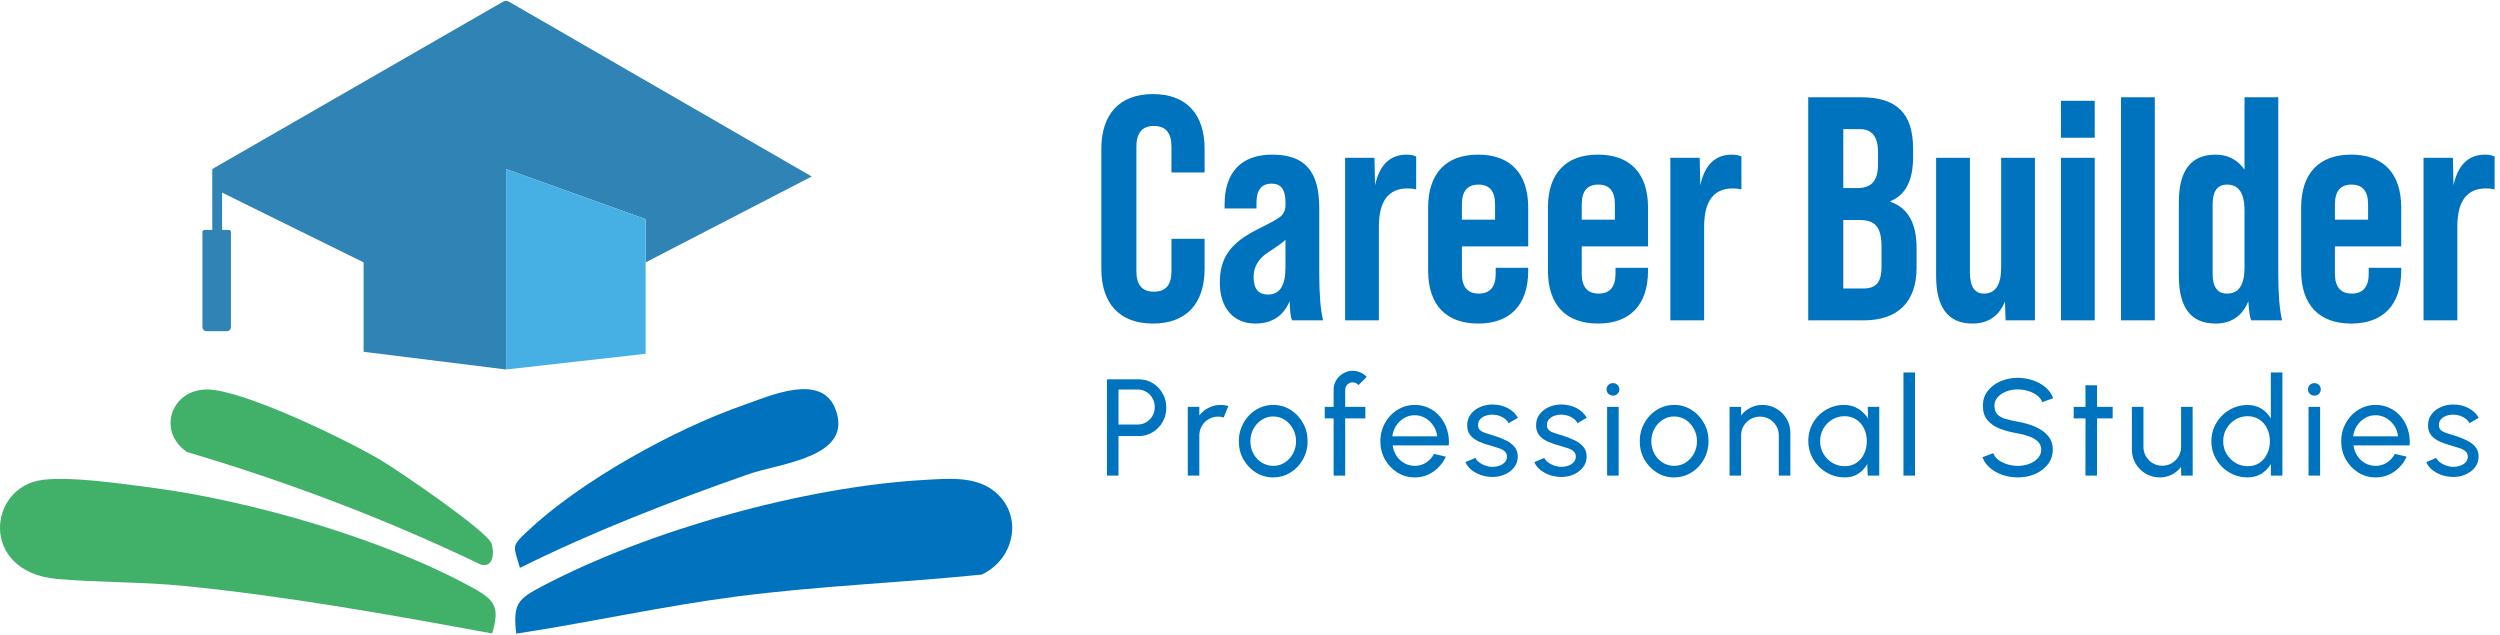 <svg width="1272" height="323" viewBox="0 0 1272 323" fill="none" xmlns="http://www.w3.org/2000/svg">
<path d="M255.958 0.862L108 86V117H104C103.448 117 103 117.448 103 118V166.5C103 167.605 103.895 168.5 105 168.5H115.5C116.605 168.5 117.5 167.605 117.5 166.5V118C117.5 117.448 117.052 117 116.5 117H113V98L185 133.5V179L257.457 188V86L328.5 111.5V133.5L413 89.803L258.955 0.865C258.028 0.329 256.886 0.329 255.958 0.862Z" fill="#3083B5"/>
<path d="M257.5 188L328.5 180V111.5L257.5 86V188Z" fill="#46B0E4"/>
<path d="M262.648 322.387C260.909 307.112 263.482 304.794 275.906 298.257C330.007 269.77 409.443 247.564 470.428 244.179C482.064 243.53 495.554 242.209 505.174 249.395C521.098 261.309 516.601 284.349 499.495 292.346C458.073 296.519 416.327 298.141 375.021 303.472C337.378 308.34 300.175 316.708 262.671 322.387H262.648Z" fill="#0072BE"/>
<path d="M250.404 322.317C198.296 312.721 145.98 303.31 93.154 298.071C72.084 295.985 49.739 296.449 28.878 294.548C-10.55 290.978 -6.332 247.517 21.855 244.133C36.388 242.371 60.379 245.964 75.538 247.888C127.066 254.471 195.793 274.22 241.248 299.485C252.351 305.651 254.159 309.429 250.427 322.317H250.404Z" fill="#41B068"/>
<path d="M264.519 288.905C261.413 277.756 259.837 278.335 267.973 270.64C295.301 244.725 343.283 218.254 378.817 205.923C391.473 201.519 417.526 189.651 424.874 207.661C435.073 232.718 396.943 235.616 381.065 241.179C341.428 255.086 302.185 270.246 264.542 288.905H264.519Z" fill="#0072BE"/>
<path d="M105.332 198.168C123.527 198.168 176.492 223.897 193.645 234.05C202.198 239.103 248.256 270.418 250.133 276.677C251.478 281.127 251.269 288.776 244.802 287.339C196.612 264.183 146.475 245.176 95.156 229.993C79.765 219.516 86.997 198.168 105.332 198.168Z" fill="#41B068"/>
<path d="M560.363 136.73V75.759C560.363 58.084 569.606 47.868 586.633 47.868C603.659 47.868 612.902 58.084 612.902 75.759V87.758H596.038V74.624C596.038 67.651 593.119 64.083 587.119 64.083C581.119 64.083 578.2 67.651 578.2 74.624V138.028C578.2 145 581.119 148.406 587.119 148.406C593.119 148.406 596.038 145 596.038 138.028V121.487H612.902V136.73C612.902 154.406 603.659 164.622 586.633 164.622C569.606 164.622 560.363 154.406 560.363 136.73ZM673.187 163H657.458C656.647 161.541 656.323 158.297 656.161 153.271C652.917 160.892 647.08 164.622 638.647 164.622C627.621 164.622 620.648 156.676 620.648 143.865C620.648 130.893 626.161 123.433 640.593 116.298C646.593 113.38 650.323 111.271 651.782 109.974C653.242 108.515 654.052 106.731 654.052 104.461V102.839C654.052 96.515 651.782 93.434 647.08 93.434C641.891 93.434 639.296 96.677 639.296 103.001V106.082H623.08V103.974C623.08 87.758 631.512 78.678 647.242 78.678C664.106 78.678 671.241 87.272 671.241 105.92V139.163C671.241 149.703 671.89 157.649 673.187 163ZM645.134 149.865C651.134 149.865 654.052 145.325 654.052 136.082V121.974C653.242 122.947 650.323 125.055 645.62 128.136C640.431 131.379 637.837 135.595 637.837 140.946C637.837 146.946 640.269 149.865 645.134 149.865ZM715.684 78.678C717.63 78.678 719.251 79.002 720.549 79.651V96.353C719.251 96.029 717.792 95.867 716.17 95.867C706.441 95.867 701.576 102.353 701.576 115.325V163H684.387V80.299H699.306L699.63 94.245C701.901 83.867 707.252 78.678 715.684 78.678ZM777.549 105.596V125.379H743.82V139.325C743.82 145.973 746.739 149.379 752.414 149.379C758.09 149.379 761.009 145.973 761.009 139.325V136.244H777.549V137.703C777.549 155.054 768.468 164.622 752.09 164.622C735.712 164.622 726.631 155.054 726.631 137.703V105.596C726.631 88.245 735.712 78.678 752.09 78.678C768.468 78.678 777.549 88.245 777.549 105.596ZM743.82 103.974V111.758H760.684V103.974C760.684 97.326 757.928 93.921 752.252 93.921C746.576 93.921 743.82 97.326 743.82 103.974ZM838.516 105.596V125.379H804.787V139.325C804.787 145.973 807.706 149.379 813.382 149.379C819.057 149.379 821.976 145.973 821.976 139.325V136.244H838.516V137.703C838.516 155.054 829.436 164.622 813.058 164.622C796.68 164.622 787.599 155.054 787.599 137.703V105.596C787.599 88.245 796.68 78.678 813.058 78.678C829.436 78.678 838.516 88.245 838.516 105.596ZM804.787 103.974V111.758H821.652V103.974C821.652 97.326 818.895 93.921 813.22 93.921C807.544 93.921 804.787 97.326 804.787 103.974ZM881.168 78.678C883.114 78.678 884.735 79.002 886.033 79.651V96.353C884.735 96.029 883.276 95.867 881.654 95.867C871.925 95.867 867.06 102.353 867.06 115.325V163H849.871V80.299H864.79L865.114 94.245C867.384 83.867 872.736 78.678 881.168 78.678ZM948.077 163H920.024V49.489H946.942C965.266 49.489 973.374 57.921 973.374 75.597V80.137C973.374 91.812 969.482 99.272 961.861 102.353V102.677C970.779 105.758 975.158 113.542 975.158 126.352V136.082C975.158 153.595 965.752 163 948.077 163ZM937.861 65.705V95.704H944.834C951.969 95.704 955.536 92.299 955.536 83.705V77.38C955.536 69.597 952.455 65.705 946.456 65.705H937.861ZM937.861 111.92V146.784H948.077C954.401 146.784 957.32 143.865 957.32 135.595V125.704C957.32 115.325 954.077 111.92 945.807 111.92H937.861ZM1018.18 136.082V80.299H1035.37V163H1020.45L1020.12 153.433C1017.04 160.892 1011.53 164.622 1003.58 164.622C991.259 164.622 985.097 156.514 985.097 140.46V80.299H1002.29V138.514C1002.29 145.811 1004.72 149.379 1009.42 149.379C1015.26 149.379 1018.18 145 1018.18 136.082ZM1065.8 70.083H1048.61V51.273H1065.8V70.083ZM1065.8 163H1048.61V80.299H1065.8V163ZM1096.36 163H1079.17V49.489H1096.36V163ZM1161.14 163H1145.41C1144.76 161.703 1144.28 158.46 1143.95 153.271C1140.87 160.892 1135.2 164.622 1127.25 164.622C1114.76 164.622 1108.6 156.514 1108.6 140.46V102.839C1108.6 86.786 1114.76 78.678 1127.25 78.678C1133.57 78.678 1138.44 81.272 1142.01 86.299V49.489H1159.19V139.163C1159.19 149.703 1159.84 157.649 1161.14 163ZM1133.09 149.379C1139.09 149.379 1142.01 145 1142.01 136.082V107.218C1142.01 98.299 1139.09 93.921 1133.09 93.921C1128.22 93.921 1125.79 97.326 1125.79 103.974V139.325C1125.79 145.973 1128.22 149.379 1133.09 149.379ZM1221.74 105.596V125.379H1188.01V139.325C1188.01 145.973 1190.93 149.379 1196.61 149.379C1202.28 149.379 1205.2 145.973 1205.2 139.325V136.244H1221.74V137.703C1221.74 155.054 1212.66 164.622 1196.28 164.622C1179.91 164.622 1170.82 155.054 1170.82 137.703V105.596C1170.82 88.245 1179.91 78.678 1196.28 78.678C1212.66 78.678 1221.74 88.245 1221.74 105.596ZM1188.01 103.974V111.758H1204.88V103.974C1204.88 97.326 1202.12 93.921 1196.45 93.921C1190.77 93.921 1188.01 97.326 1188.01 103.974ZM1264.39 78.678C1266.34 78.678 1267.96 79.002 1269.26 79.651V96.353C1267.96 96.029 1266.5 95.867 1264.88 95.867C1255.15 95.867 1250.29 102.353 1250.29 115.325V163H1233.1V80.299H1248.02L1248.34 94.245C1250.61 83.867 1255.96 78.678 1264.39 78.678Z" fill="#0073BE"/>
<path d="M563.212 242V193H579.382C582.018 193 584.387 193.642 586.487 194.925C588.61 196.208 590.29 197.947 591.527 200.14C592.787 202.31 593.417 204.737 593.417 207.42C593.417 210.15 592.775 212.612 591.492 214.805C590.232 216.975 588.528 218.702 586.382 219.985C584.258 221.245 581.925 221.875 579.382 221.875H569.092V242H563.212ZM569.092 215.995H578.857C580.443 215.995 581.89 215.61 583.197 214.84C584.527 214.047 585.577 212.985 586.347 211.655C587.14 210.302 587.537 208.785 587.537 207.105C587.537 205.402 587.14 203.885 586.347 202.555C585.577 201.202 584.527 200.14 583.197 199.37C581.89 198.577 580.443 198.18 578.857 198.18H569.092V215.995ZM604.342 242V207H610.222V211.375C611.459 209.742 613.022 208.447 614.912 207.49C616.802 206.51 618.856 206.02 621.072 206.02C622.426 206.02 623.732 206.195 624.992 206.545L622.612 212.425C621.656 212.122 620.722 211.97 619.812 211.97C618.062 211.97 616.452 212.402 614.982 213.265C613.536 214.105 612.381 215.248 611.517 216.695C610.654 218.142 610.222 219.752 610.222 221.525V242H604.342ZM647.816 242.91C644.596 242.91 641.656 242.082 638.996 240.425C636.359 238.768 634.248 236.552 632.661 233.775C631.098 230.975 630.316 227.883 630.316 224.5C630.316 221.933 630.771 219.542 631.681 217.325C632.591 215.085 633.839 213.125 635.426 211.445C637.036 209.742 638.903 208.412 641.026 207.455C643.149 206.498 645.413 206.02 647.816 206.02C651.036 206.02 653.964 206.848 656.601 208.505C659.261 210.162 661.373 212.39 662.936 215.19C664.523 217.99 665.316 221.093 665.316 224.5C665.316 227.043 664.861 229.423 663.951 231.64C663.041 233.857 661.781 235.817 660.171 237.52C658.584 239.2 656.729 240.518 654.606 241.475C652.506 242.432 650.243 242.91 647.816 242.91ZM647.816 237.03C650.009 237.03 651.981 236.458 653.731 235.315C655.504 234.148 656.893 232.62 657.896 230.73C658.923 228.817 659.436 226.74 659.436 224.5C659.436 222.213 658.911 220.113 657.861 218.2C656.834 216.287 655.446 214.758 653.696 213.615C651.946 212.472 649.986 211.9 647.816 211.9C645.623 211.9 643.651 212.483 641.901 213.65C640.151 214.793 638.763 216.322 637.736 218.235C636.709 220.148 636.196 222.237 636.196 224.5C636.196 226.833 636.721 228.957 637.771 230.87C638.821 232.76 640.233 234.265 642.006 235.385C643.779 236.482 645.716 237.03 647.816 237.03ZM684.431 198.355V207H694.686V212.88H684.431V242H678.551V212.88H674.036V207H678.551V198.355C678.551 196.558 678.983 194.937 679.846 193.49C680.733 192.02 681.911 190.853 683.381 189.99C684.874 189.103 686.508 188.66 688.281 188.66C689.588 188.66 690.859 188.928 692.096 189.465C693.333 189.978 694.429 190.748 695.386 191.775L691.186 195.94C690.859 195.497 690.428 195.158 689.891 194.925C689.378 194.668 688.841 194.54 688.281 194.54C687.231 194.54 686.321 194.913 685.551 195.66C684.804 196.407 684.431 197.305 684.431 198.355ZM719.823 242.91C716.603 242.91 713.663 242.082 711.003 240.425C708.366 238.768 706.255 236.552 704.668 233.775C703.105 230.975 702.323 227.883 702.323 224.5C702.323 221.933 702.778 219.542 703.688 217.325C704.598 215.085 705.846 213.125 707.433 211.445C709.043 209.742 710.91 208.412 713.033 207.455C715.156 206.498 717.42 206.02 719.823 206.02C722.46 206.02 724.875 206.557 727.068 207.63C729.285 208.68 731.175 210.15 732.738 212.04C734.325 213.93 735.503 216.123 736.273 218.62C737.066 221.117 737.358 223.788 737.148 226.635H708.588C708.868 228.618 709.521 230.392 710.548 231.955C711.575 233.495 712.881 234.72 714.468 235.63C716.078 236.54 717.863 237.007 719.823 237.03C721.923 237.03 723.825 236.493 725.528 235.42C727.231 234.323 728.608 232.83 729.658 230.94L735.643 232.34C734.243 235.443 732.131 237.987 729.308 239.97C726.485 241.93 723.323 242.91 719.823 242.91ZM708.413 222.015H731.233C731.046 220.055 730.416 218.27 729.343 216.66C728.27 215.027 726.905 213.72 725.248 212.74C723.591 211.76 721.783 211.27 719.823 211.27C717.863 211.27 716.066 211.748 714.433 212.705C712.8 213.662 711.446 214.957 710.373 216.59C709.323 218.2 708.67 220.008 708.413 222.015ZM758.758 242.665C756.868 242.595 755.024 242.245 753.228 241.615C751.454 240.962 749.891 240.087 748.538 238.99C747.208 237.87 746.239 236.587 745.633 235.14L750.673 232.97C751.023 233.763 751.653 234.51 752.563 235.21C753.473 235.91 754.523 236.47 755.713 236.89C756.903 237.31 758.104 237.52 759.318 237.52C760.601 237.52 761.803 237.322 762.923 236.925C764.043 236.528 764.953 235.945 765.653 235.175C766.376 234.382 766.738 233.437 766.738 232.34C766.738 231.173 766.341 230.263 765.548 229.61C764.778 228.933 763.798 228.408 762.608 228.035C761.441 227.638 760.251 227.265 759.038 226.915C756.634 226.308 754.488 225.585 752.598 224.745C750.708 223.882 749.214 222.797 748.118 221.49C747.044 220.16 746.508 218.468 746.508 216.415C746.508 214.245 747.103 212.367 748.293 210.78C749.506 209.193 751.093 207.968 753.053 207.105C755.013 206.242 757.113 205.81 759.353 205.81C762.176 205.81 764.754 206.417 767.088 207.63C769.421 208.843 771.159 210.488 772.303 212.565L767.578 215.33C767.181 214.49 766.574 213.755 765.758 213.125C764.941 212.472 764.008 211.958 762.958 211.585C761.908 211.212 760.834 211.013 759.738 210.99C758.384 210.943 757.113 211.118 755.923 211.515C754.756 211.912 753.811 212.518 753.088 213.335C752.388 214.128 752.038 215.12 752.038 216.31C752.038 217.477 752.411 218.363 753.158 218.97C753.928 219.577 754.919 220.067 756.133 220.44C757.369 220.79 758.711 221.198 760.158 221.665C762.281 222.342 764.264 223.123 766.108 224.01C767.951 224.897 769.433 226.005 770.553 227.335C771.696 228.665 772.256 230.31 772.233 232.27C772.233 234.417 771.591 236.295 770.308 237.905C769.024 239.492 767.356 240.705 765.303 241.545C763.273 242.385 761.091 242.758 758.758 242.665ZM793.804 242.665C791.914 242.595 790.071 242.245 788.274 241.615C786.501 240.962 784.938 240.087 783.584 238.99C782.254 237.87 781.286 236.587 780.679 235.14L785.719 232.97C786.069 233.763 786.699 234.51 787.609 235.21C788.519 235.91 789.569 236.47 790.759 236.89C791.949 237.31 793.151 237.52 794.364 237.52C795.648 237.52 796.849 237.322 797.969 236.925C799.089 236.528 799.999 235.945 800.699 235.175C801.423 234.382 801.784 233.437 801.784 232.34C801.784 231.173 801.388 230.263 800.594 229.61C799.824 228.933 798.844 228.408 797.654 228.035C796.488 227.638 795.298 227.265 794.084 226.915C791.681 226.308 789.534 225.585 787.644 224.745C785.754 223.882 784.261 222.797 783.164 221.49C782.091 220.16 781.554 218.468 781.554 216.415C781.554 214.245 782.149 212.367 783.339 210.78C784.553 209.193 786.139 207.968 788.099 207.105C790.059 206.242 792.159 205.81 794.399 205.81C797.223 205.81 799.801 206.417 802.134 207.63C804.468 208.843 806.206 210.488 807.349 212.565L802.624 215.33C802.228 214.49 801.621 213.755 800.804 213.125C799.988 212.472 799.054 211.958 798.004 211.585C796.954 211.212 795.881 211.013 794.784 210.99C793.431 210.943 792.159 211.118 790.969 211.515C789.803 211.912 788.858 212.518 788.134 213.335C787.434 214.128 787.084 215.12 787.084 216.31C787.084 217.477 787.458 218.363 788.204 218.97C788.974 219.577 789.966 220.067 791.179 220.44C792.416 220.79 793.758 221.198 795.204 221.665C797.328 222.342 799.311 223.123 801.154 224.01C802.998 224.897 804.479 226.005 805.599 227.335C806.743 228.665 807.303 230.31 807.279 232.27C807.279 234.417 806.638 236.295 805.354 237.905C804.071 239.492 802.403 240.705 800.349 241.545C798.319 242.385 796.138 242.758 793.804 242.665ZM817.697 207H823.577V242H817.697V207ZM820.707 201.295C819.774 201.295 818.992 200.992 818.362 200.385C817.732 199.778 817.417 199.02 817.417 198.11C817.417 197.2 817.732 196.442 818.362 195.835C818.992 195.228 819.762 194.925 820.672 194.925C821.582 194.925 822.352 195.228 822.982 195.835C823.612 196.442 823.927 197.2 823.927 198.11C823.927 199.02 823.612 199.778 822.982 200.385C822.376 200.992 821.617 201.295 820.707 201.295ZM851.806 242.91C848.586 242.91 845.646 242.082 842.986 240.425C840.349 238.768 838.238 236.552 836.651 233.775C835.088 230.975 834.306 227.883 834.306 224.5C834.306 221.933 834.761 219.542 835.671 217.325C836.581 215.085 837.829 213.125 839.416 211.445C841.026 209.742 842.893 208.412 845.016 207.455C847.139 206.498 849.403 206.02 851.806 206.02C855.026 206.02 857.954 206.848 860.591 208.505C863.251 210.162 865.363 212.39 866.926 215.19C868.513 217.99 869.306 221.093 869.306 224.5C869.306 227.043 868.851 229.423 867.941 231.64C867.031 233.857 865.771 235.817 864.161 237.52C862.574 239.2 860.719 240.518 858.596 241.475C856.496 242.432 854.233 242.91 851.806 242.91ZM851.806 237.03C853.999 237.03 855.971 236.458 857.721 235.315C859.494 234.148 860.883 232.62 861.886 230.73C862.913 228.817 863.426 226.74 863.426 224.5C863.426 222.213 862.901 220.113 861.851 218.2C860.824 216.287 859.436 214.758 857.686 213.615C855.936 212.472 853.976 211.9 851.806 211.9C849.613 211.9 847.641 212.483 845.891 213.65C844.141 214.793 842.753 216.322 841.726 218.235C840.699 220.148 840.186 222.237 840.186 224.5C840.186 226.833 840.711 228.957 841.761 230.87C842.811 232.76 844.223 234.265 845.996 235.385C847.769 236.482 849.706 237.03 851.806 237.03ZM910.937 220.23V242H905.057V221.525C905.057 219.752 904.626 218.142 903.762 216.695C902.899 215.248 901.744 214.105 900.297 213.265C898.851 212.402 897.241 211.97 895.467 211.97C893.717 211.97 892.107 212.402 890.637 213.265C889.191 214.105 888.036 215.248 887.172 216.695C886.309 218.142 885.877 219.752 885.877 221.525V242H879.997V207H885.877V211.375C887.114 209.742 888.677 208.447 890.567 207.49C892.457 206.51 894.511 206.02 896.727 206.02C899.341 206.02 901.721 206.662 903.867 207.945C906.037 209.205 907.752 210.908 909.012 213.055C910.296 215.202 910.937 217.593 910.937 220.23ZM950.293 207H956.173V242H950.293L950.048 236.085C948.951 238.115 947.435 239.76 945.498 241.02C943.585 242.28 941.298 242.91 938.638 242.91C936.071 242.91 933.668 242.432 931.428 241.475C929.188 240.495 927.205 239.153 925.478 237.45C923.775 235.723 922.445 233.74 921.488 231.5C920.531 229.26 920.053 226.845 920.053 224.255C920.053 221.758 920.52 219.402 921.453 217.185C922.386 214.968 923.681 213.032 925.338 211.375C927.018 209.695 928.955 208.388 931.148 207.455C933.341 206.498 935.698 206.02 938.218 206.02C940.971 206.02 943.386 206.673 945.463 207.98C947.54 209.263 949.22 210.932 950.503 212.985L950.293 207ZM938.533 237.205C940.843 237.205 942.838 236.645 944.518 235.525C946.221 234.382 947.528 232.842 948.438 230.905C949.371 228.968 949.838 226.833 949.838 224.5C949.838 222.12 949.371 219.973 948.438 218.06C947.505 216.123 946.186 214.595 944.483 213.475C942.803 212.332 940.82 211.76 938.533 211.76C936.223 211.76 934.123 212.332 932.233 213.475C930.343 214.618 928.838 216.158 927.718 218.095C926.621 220.008 926.073 222.143 926.073 224.5C926.073 226.857 926.645 229.003 927.788 230.94C928.931 232.853 930.448 234.382 932.338 235.525C934.228 236.645 936.293 237.205 938.533 237.205ZM968.479 242V189.5H974.359V242H968.479ZM1026.64 242.91C1024 242.91 1021.46 242.502 1019.01 241.685C1016.56 240.845 1014.41 239.655 1012.57 238.115C1010.75 236.575 1009.45 234.743 1008.68 232.62L1014.18 230.555C1014.64 231.862 1015.51 233.005 1016.77 233.985C1018.05 234.942 1019.56 235.688 1021.28 236.225C1023.01 236.762 1024.79 237.03 1026.64 237.03C1028.74 237.03 1030.69 236.692 1032.48 236.015C1034.3 235.315 1035.77 234.347 1036.89 233.11C1038.01 231.873 1038.57 230.427 1038.57 228.77C1038.57 227.067 1037.99 225.678 1036.82 224.605C1035.66 223.508 1034.16 222.645 1032.34 222.015C1030.52 221.362 1028.62 220.86 1026.64 220.51C1023.25 219.95 1020.22 219.157 1017.54 218.13C1014.88 217.08 1012.77 215.622 1011.2 213.755C1009.66 211.888 1008.89 209.427 1008.89 206.37C1008.89 203.523 1009.71 201.038 1011.34 198.915C1013 196.792 1015.18 195.147 1017.89 193.98C1020.59 192.813 1023.51 192.23 1026.64 192.23C1029.23 192.23 1031.74 192.638 1034.16 193.455C1036.61 194.248 1038.77 195.415 1040.64 196.955C1042.5 198.495 1043.85 200.373 1044.66 202.59L1039.1 204.62C1038.63 203.29 1037.76 202.147 1036.47 201.19C1035.21 200.21 1033.72 199.463 1031.99 198.95C1030.29 198.413 1028.5 198.145 1026.64 198.145C1024.56 198.122 1022.62 198.46 1020.83 199.16C1019.03 199.86 1017.57 200.828 1016.45 202.065C1015.33 203.302 1014.77 204.737 1014.77 206.37C1014.77 208.33 1015.29 209.835 1016.31 210.885C1017.36 211.912 1018.79 212.682 1020.58 213.195C1022.38 213.708 1024.4 214.163 1026.64 214.56C1029.81 215.097 1032.75 215.948 1035.46 217.115C1038.16 218.258 1040.33 219.787 1041.97 221.7C1043.62 223.613 1044.45 225.97 1044.45 228.77C1044.45 231.617 1043.62 234.102 1041.97 236.225C1040.33 238.348 1038.16 239.993 1035.46 241.16C1032.75 242.327 1029.81 242.91 1026.64 242.91ZM1074.93 212.88H1066.99L1066.95 242H1061.07L1061.11 212.88H1055.09V207H1061.11L1061.07 196.01H1066.95L1066.99 207H1074.93V212.88ZM1084.71 228.7V207H1090.59V227.405C1090.59 229.178 1091.02 230.788 1091.88 232.235C1092.74 233.682 1093.9 234.837 1095.35 235.7C1096.82 236.54 1098.43 236.96 1100.18 236.96C1101.95 236.96 1103.55 236.54 1104.97 235.7C1106.42 234.837 1107.57 233.682 1108.44 232.235C1109.3 230.788 1109.73 229.178 1109.73 227.405V207H1115.61L1115.65 242H1109.77L1109.73 237.555C1108.49 239.188 1106.93 240.495 1105.04 241.475C1103.15 242.432 1101.11 242.91 1098.92 242.91C1096.3 242.91 1093.91 242.28 1091.74 241.02C1089.59 239.737 1087.88 238.022 1086.6 235.875C1085.34 233.728 1084.71 231.337 1084.71 228.7ZM1155.41 189.5H1161.29V242H1155.41V236.05C1154.22 238.103 1152.62 239.76 1150.62 241.02C1148.61 242.28 1146.25 242.91 1143.55 242.91C1141 242.91 1138.62 242.432 1136.41 241.475C1134.19 240.518 1132.23 239.2 1130.53 237.52C1128.85 235.817 1127.53 233.857 1126.57 231.64C1125.62 229.423 1125.14 227.043 1125.14 224.5C1125.14 221.957 1125.62 219.577 1126.57 217.36C1127.53 215.12 1128.85 213.16 1130.53 211.48C1132.23 209.777 1134.19 208.447 1136.41 207.49C1138.62 206.533 1141 206.055 1143.55 206.055C1146.25 206.055 1148.61 206.685 1150.62 207.945C1152.62 209.205 1154.22 210.862 1155.41 212.915V189.5ZM1143.62 237.205C1145.93 237.205 1147.92 236.645 1149.6 235.525C1151.31 234.382 1152.61 232.842 1153.52 230.905C1154.46 228.968 1154.92 226.833 1154.92 224.5C1154.92 222.12 1154.46 219.973 1153.52 218.06C1152.59 216.123 1151.27 214.595 1149.57 213.475C1147.89 212.332 1145.9 211.76 1143.62 211.76C1141.31 211.76 1139.21 212.332 1137.32 213.475C1135.45 214.618 1133.96 216.158 1132.84 218.095C1131.72 220.008 1131.16 222.143 1131.16 224.5C1131.16 226.857 1131.73 229.003 1132.87 230.94C1134.02 232.853 1135.53 234.382 1137.42 235.525C1139.31 236.645 1141.38 237.205 1143.62 237.205ZM1174.59 207H1180.47V242H1174.59V207ZM1177.6 201.295C1176.66 201.295 1175.88 200.992 1175.25 200.385C1174.62 199.778 1174.31 199.02 1174.31 198.11C1174.31 197.2 1174.62 196.442 1175.25 195.835C1175.88 195.228 1176.65 194.925 1177.56 194.925C1178.47 194.925 1179.24 195.228 1179.87 195.835C1180.5 196.442 1180.82 197.2 1180.82 198.11C1180.82 199.02 1180.5 199.778 1179.87 200.385C1179.27 200.992 1178.51 201.295 1177.6 201.295ZM1208.7 242.91C1205.48 242.91 1202.54 242.082 1199.88 240.425C1197.24 238.768 1195.13 236.552 1193.54 233.775C1191.98 230.975 1191.2 227.883 1191.2 224.5C1191.2 221.933 1191.65 219.542 1192.56 217.325C1193.47 215.085 1194.72 213.125 1196.31 211.445C1197.92 209.742 1199.78 208.412 1201.91 207.455C1204.03 206.498 1206.29 206.02 1208.7 206.02C1211.33 206.02 1213.75 206.557 1215.94 207.63C1218.16 208.68 1220.05 210.15 1221.61 212.04C1223.2 213.93 1224.38 216.123 1225.15 218.62C1225.94 221.117 1226.23 223.788 1226.02 226.635H1197.46C1197.74 228.618 1198.39 230.392 1199.42 231.955C1200.45 233.495 1201.75 234.72 1203.34 235.63C1204.95 236.54 1206.74 237.007 1208.7 237.03C1210.8 237.03 1212.7 236.493 1214.4 235.42C1216.1 234.323 1217.48 232.83 1218.53 230.94L1224.52 232.34C1223.12 235.443 1221 237.987 1218.18 239.97C1215.36 241.93 1212.2 242.91 1208.7 242.91ZM1197.29 222.015H1220.11C1219.92 220.055 1219.29 218.27 1218.22 216.66C1217.14 215.027 1215.78 213.72 1214.12 212.74C1212.46 211.76 1210.66 211.27 1208.7 211.27C1206.74 211.27 1204.94 211.748 1203.31 212.705C1201.67 213.662 1200.32 214.957 1199.25 216.59C1198.2 218.2 1197.54 220.008 1197.29 222.015ZM1247.63 242.665C1245.74 242.595 1243.9 242.245 1242.1 241.615C1240.33 240.962 1238.76 240.087 1237.41 238.99C1236.08 237.87 1235.11 236.587 1234.51 235.14L1239.55 232.97C1239.9 233.763 1240.53 234.51 1241.44 235.21C1242.35 235.91 1243.4 236.47 1244.59 236.89C1245.78 237.31 1246.98 237.52 1248.19 237.52C1249.47 237.52 1250.68 237.322 1251.8 236.925C1252.92 236.528 1253.83 235.945 1254.53 235.175C1255.25 234.382 1255.61 233.437 1255.61 232.34C1255.61 231.173 1255.21 230.263 1254.42 229.61C1253.65 228.933 1252.67 228.408 1251.48 228.035C1250.31 227.638 1249.12 227.265 1247.91 226.915C1245.51 226.308 1243.36 225.585 1241.47 224.745C1239.58 223.882 1238.09 222.797 1236.99 221.49C1235.92 220.16 1235.38 218.468 1235.38 216.415C1235.38 214.245 1235.98 212.367 1237.17 210.78C1238.38 209.193 1239.97 207.968 1241.93 207.105C1243.89 206.242 1245.99 205.81 1248.23 205.81C1251.05 205.81 1253.63 206.417 1255.96 207.63C1258.29 208.843 1260.03 210.488 1261.18 212.565L1256.45 215.33C1256.05 214.49 1255.45 213.755 1254.63 213.125C1253.81 212.472 1252.88 211.958 1251.83 211.585C1250.78 211.212 1249.71 211.013 1248.61 210.99C1247.26 210.943 1245.99 211.118 1244.8 211.515C1243.63 211.912 1242.68 212.518 1241.96 213.335C1241.26 214.128 1240.91 215.12 1240.91 216.31C1240.91 217.477 1241.28 218.363 1242.03 218.97C1242.8 219.577 1243.79 220.067 1245.01 220.44C1246.24 220.79 1247.58 221.198 1249.03 221.665C1251.15 222.342 1253.14 223.123 1254.98 224.01C1256.82 224.897 1258.31 226.005 1259.43 227.335C1260.57 228.665 1261.13 230.31 1261.11 232.27C1261.11 234.417 1260.46 236.295 1259.18 237.905C1257.9 239.492 1256.23 240.705 1254.18 241.545C1252.15 242.385 1249.96 242.758 1247.63 242.665Z" fill="#0073BE"/>
</svg>
